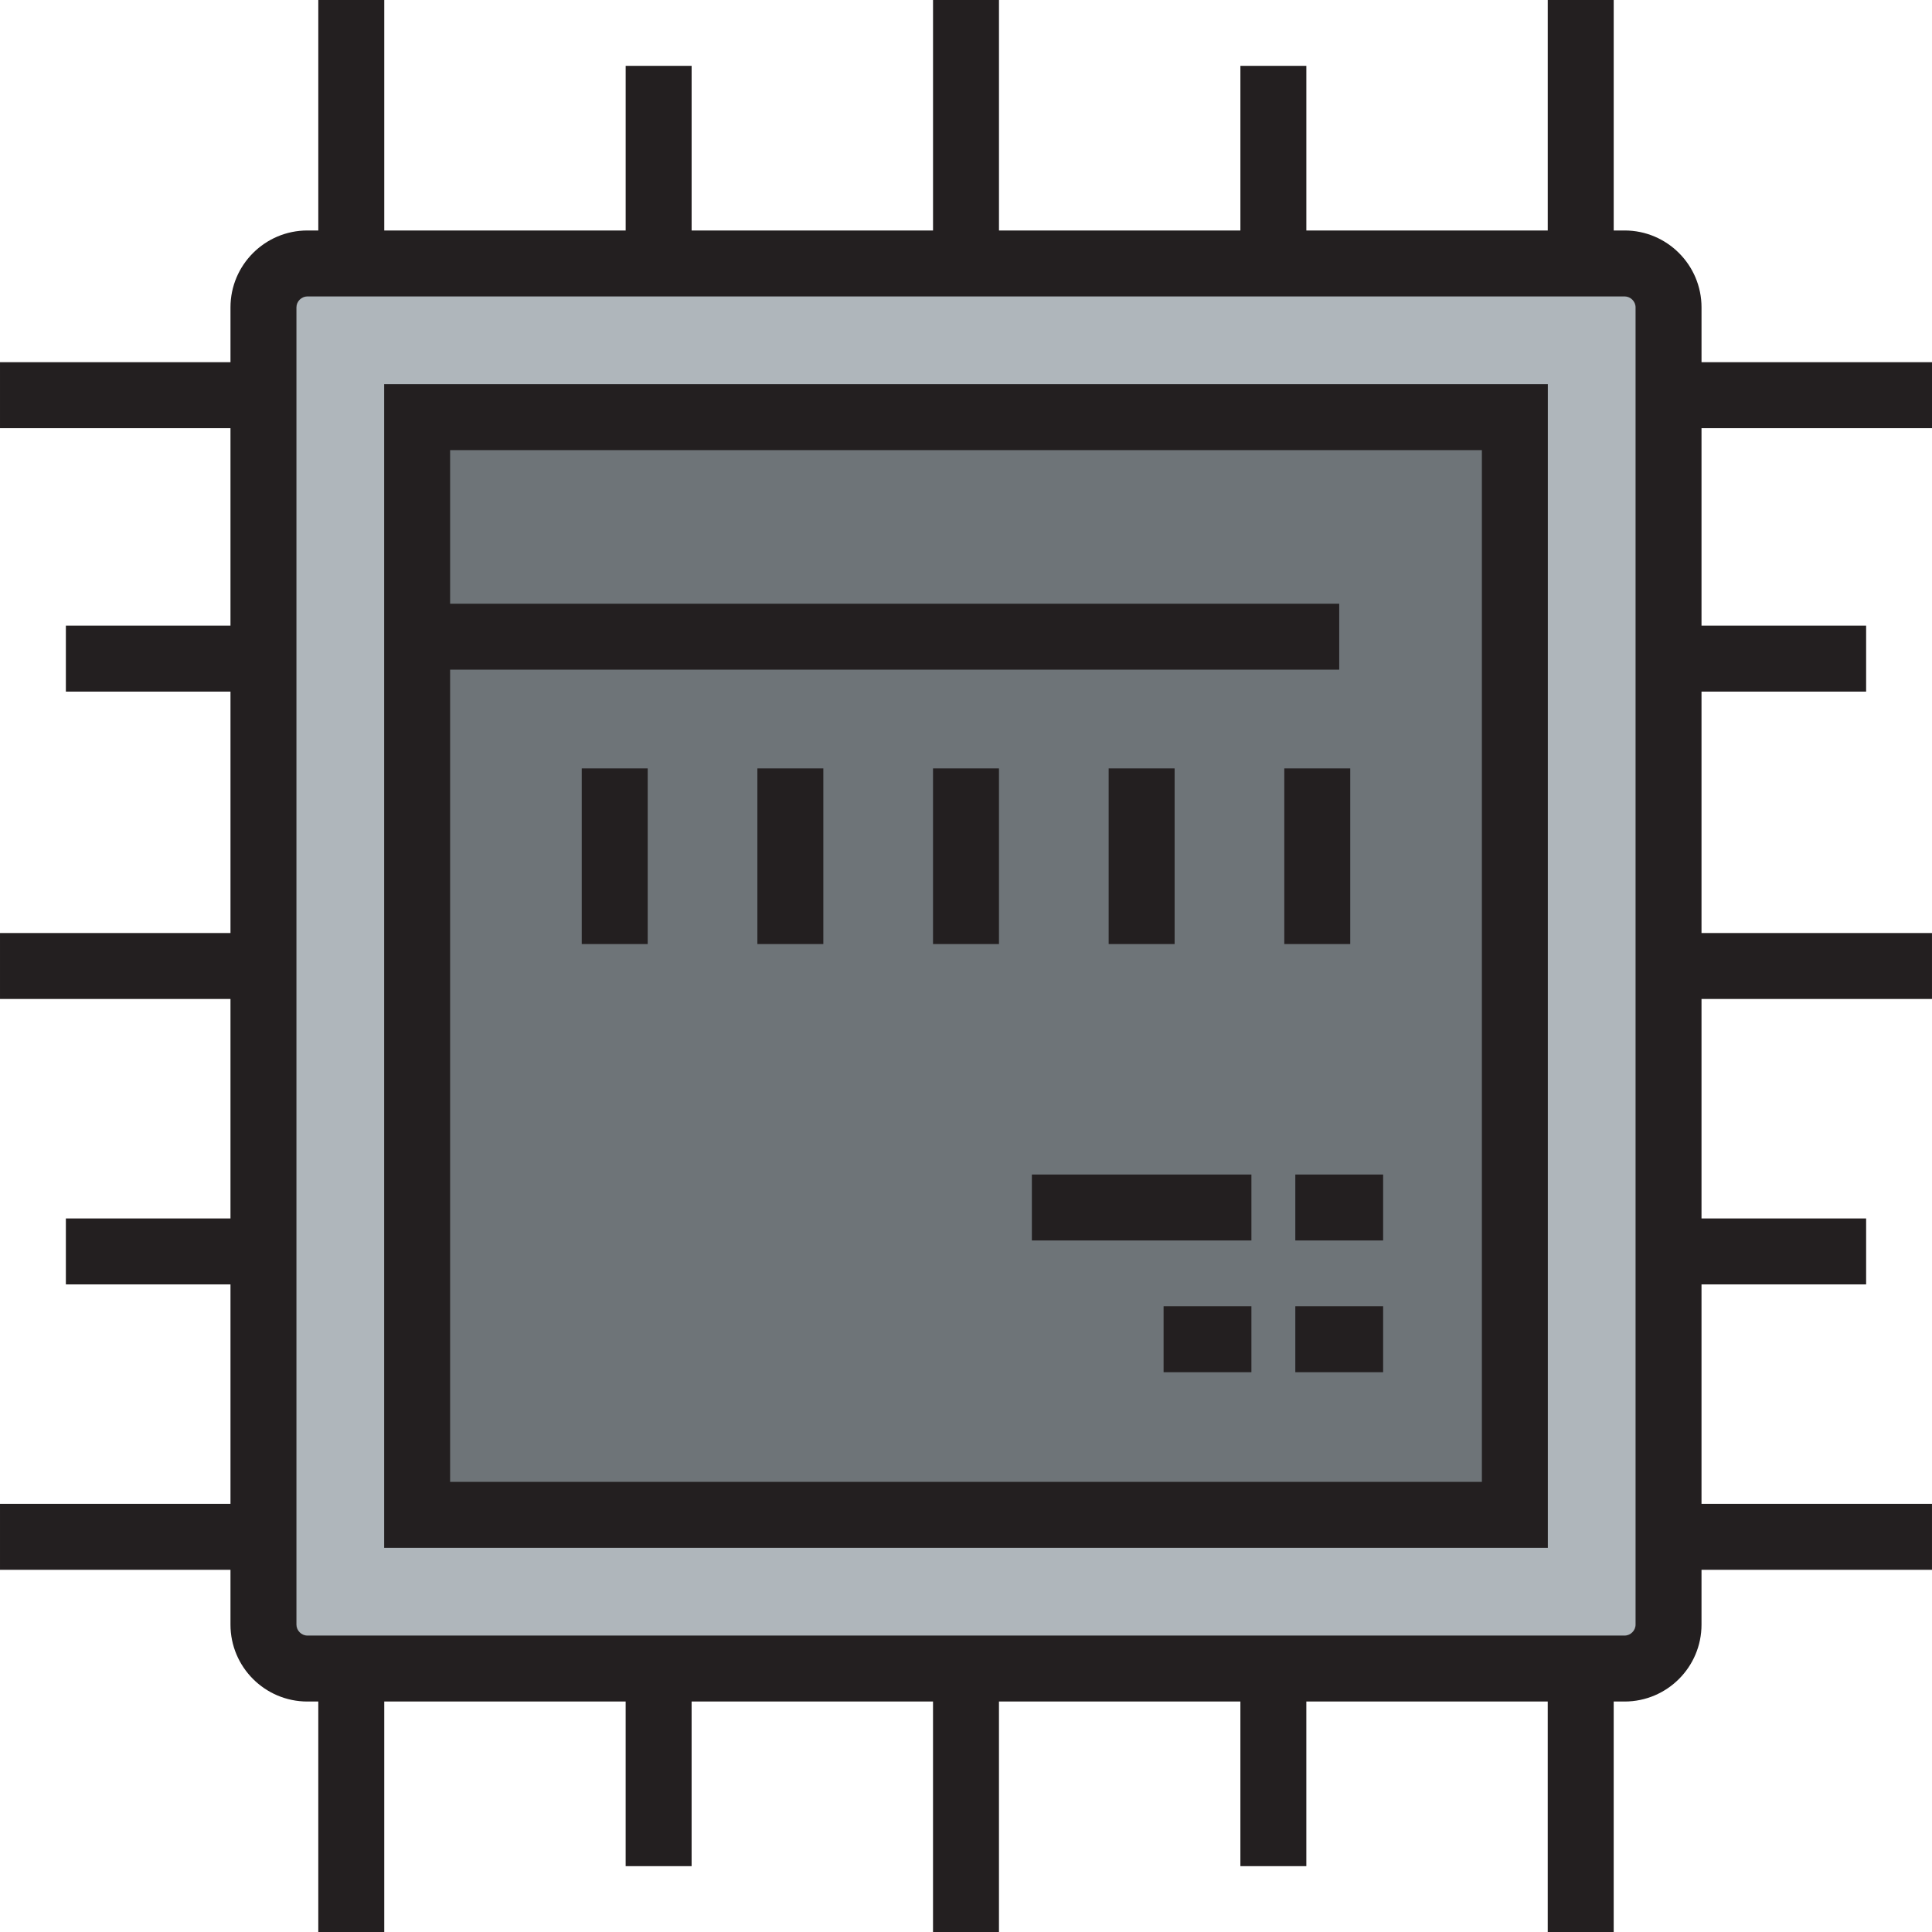 <?xml version="1.0" encoding="iso-8859-1"?>
<!-- Generator: Adobe Illustrator 19.0.0, SVG Export Plug-In . SVG Version: 6.00 Build 0)  -->
<svg version="1.1" id="Layer_1" xmlns="http://www.w3.org/2000/svg" xmlns:xlink="http://www.w3.org/1999/xlink" x="0px" y="0px"
	 viewBox="0 0 439.383 439.383" style="enable-background:new 0 0 439.383 439.383;" xml:space="preserve">
<g>
	<g id="XMLID_2_">
		<g>
			<polygon style="fill:#6E7478;" points="344.516,94.867 344.516,344.516 94.867,344.516 94.867,144.797 94.867,94.867 			"/>
			<path style="fill:#AFB6BB;" d="M379.466,369.481c0,5.492-4.494,9.986-9.986,9.986H79.889h-9.986
				c-5.492,0-9.986-4.494-9.986-9.986V69.902c0-5.492,4.494-9.986,9.986-9.986h9.986h279.607h9.986c5.492,0,9.986,4.494,9.986,9.986
				L379.466,369.481L379.466,369.481z M344.516,344.516V94.867H94.867v249.649H344.516z"/>
		</g>
		<g>
			<path style="fill:#231F20;" d="M87.367,352.016h264.649V87.367H87.367V352.016z M337.016,102.367v234.649h-234.65v-184.72
				h202.205v-15H102.367v-34.93L337.016,102.367L337.016,102.367z"/>
			<rect x="294.586" y="267.114" style="fill:#231F20;" width="19.973" height="15"/>
			<rect x="294.586" y="297.072" style="fill:#231F20;" width="19.973" height="15"/>
			<rect x="264.628" y="297.072" style="fill:#231F20;" width="19.972" height="15"/>
			<rect x="234.671" y="267.114" style="fill:#231F20;" width="49.93" height="15"/>
			<path style="fill:#231F20;" d="M439.383,97.374v-15h-52.416V69.902c0-9.642-7.844-17.486-17.485-17.486h-2.486V0h-15v52.416
				h-54.901V14.979h-15v37.437h-54.902V0h-15v52.416h-54.901V14.979h-15v37.437H87.389V0h-15v52.416h-2.486
				c-9.642,0-17.486,7.844-17.486,17.486v12.472H0.001v15h52.415v44.916H14.98v15h37.437v54.902H0.001v15h52.415V277.1H14.98v15
				h37.437v49.909H0.001v15h52.415v12.472c0,9.642,7.845,17.486,17.486,17.486h2.486v52.416h15v-52.416h54.901v37.437h15v-37.437
				h54.901v52.416h15v-52.416h54.902v37.437h15v-37.437h54.901v52.416h15v-52.416h2.486c9.642,0,17.485-7.844,17.485-17.486v-12.472
				h52.416v-15h-52.416V292.1h37.438v-15h-37.438v-49.909h52.416v-15h-52.416V157.29h37.438v-15h-37.438V97.374H439.383z
				 M371.966,369.48c0,1.348-1.138,2.486-2.485,2.486H69.903c-1.348,0-2.486-1.139-2.486-2.486V69.902
				c0-1.348,1.139-2.486,2.486-2.486h299.579c1.348,0,2.485,1.138,2.485,2.486V369.48z"/>
			<rect x="132.303" y="174.754" style="fill:#231F20;" width="15" height="39.944"/>
			<rect x="172.247" y="174.754" style="fill:#231F20;" width="15" height="39.944"/>
			<rect x="212.191" y="174.754" style="fill:#231F20;" width="15" height="39.944"/>
			<rect x="252.135" y="174.754" style="fill:#231F20;" width="15" height="39.944"/>
			<rect x="292.078" y="174.754" style="fill:#231F20;" width="15" height="39.944"/>
		</g>
	</g>
</g>
<g>
</g>
<g>
</g>
<g>
</g>
<g>
</g>
<g>
</g>
<g>
</g>
<g>
</g>
<g>
</g>
<g>
</g>
<g>
</g>
<g>
</g>
<g>
</g>
<g>
</g>
<g>
</g>
<g>
</g>
</svg>

